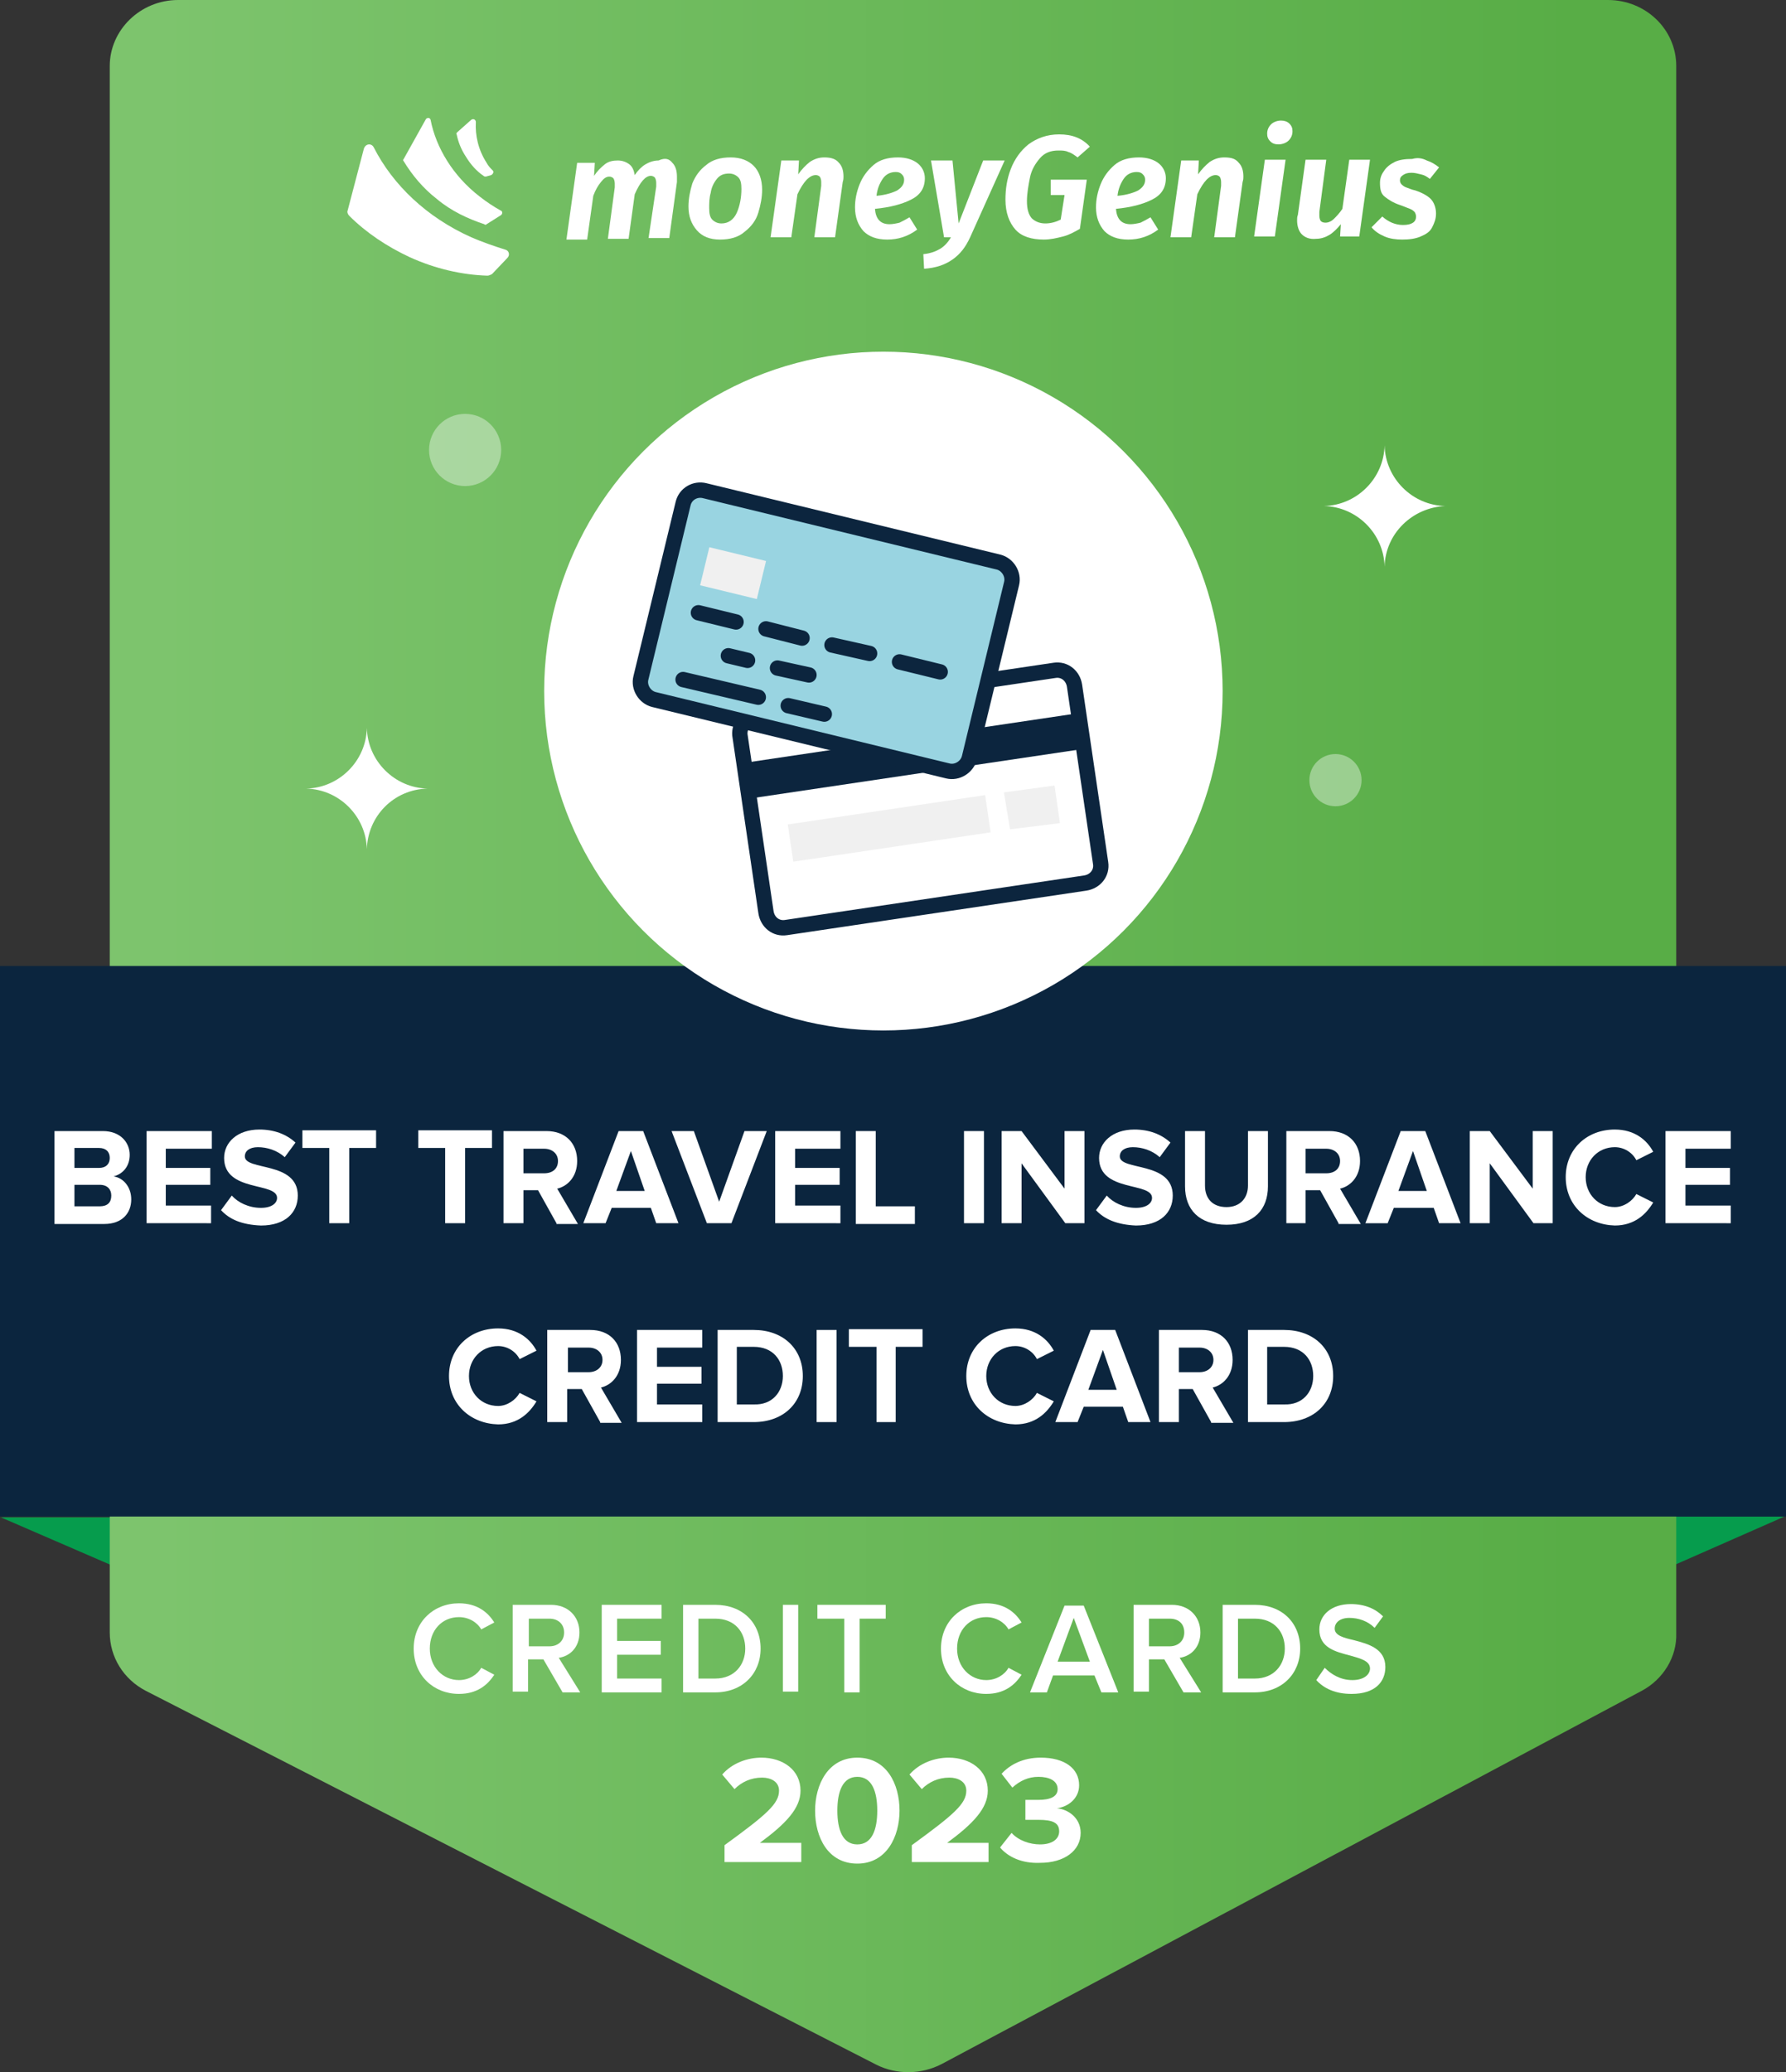<svg xmlns="http://www.w3.org/2000/svg" xmlns:xlink="http://www.w3.org/1999/xlink" version="1.1" id="Layer_1" x="0px" y="0px" style="enable-background:new 0 0 792 612;" xml:space="preserve" viewBox="279.4 171.3 232.7 269.86">
<rect x="279.4" y="171.3" width="232.7" height="269.86" fill="#333333" stroke="none"/>
<style type="text/css">
	.st0{fill:#069C4D;}
	.st1{fill:url(#SVGID_1_);}
	.st2{fill:#0B253E;}
	.st3{fill:#FFFFFF;}
	.st4{opacity:0.38;fill:#FFFFFF;enable-background:new    ;}
	.st5{fill:#F0F0F0;}
	.st6{fill:none;stroke:#0C253E;stroke-width:2;stroke-linecap:round;stroke-linejoin:round;}
	.st7{fill:#0C253E;}
	.st8{fill:#99D4E1;}
	.st9{fill:none;}
</style>
<polygon class="st0" points="491.9,377.6 511.9,368.8 491.9,368.8 "/>
<polygon class="st0" points="299.6,377.6 279.5,368.9 299.6,368.9 "/>
<linearGradient id="SVGID_1_" gradientUnits="userSpaceOnUse" x1="293.7" y1="305.769" x2="497.804" y2="305.769" gradientTransform="matrix(1 0 0 -1 0 612)">
	<stop offset="3.066375e-02" style="stop-color:#7DC46D"/>
	<stop offset="0.935" style="stop-color:#58AD46"/>
</linearGradient>
<path class="st1" d="M493.3,391.5l-91.2,48.6c-2.7,1.4-5.9,1.4-8.5,0.1l-95.2-48.7c-2.9-1.5-4.7-4.4-4.7-7.6v-204  c0-4.7,4-8.6,8.9-8.6h186.3c4.9,0,8.9,3.8,8.9,8.6V384C497.9,387.1,496.1,390,493.3,391.5z"/>
<g>
	<g>
		<g>
			<rect x="279.4" y="297.1" class="st2" width="232.7" height="71.7"/>
		</g>
	</g>
	<g>
		<g>
			<path class="st3" d="M286.5,330.6v-12h6.3c2.3,0,3.5,1.5,3.5,3.1c0,1.5-0.9,2.5-2.1,2.8c1.3,0.2,2.3,1.4,2.3,3     c0,1.8-1.2,3.2-3.5,3.2H286.5z M293.7,322.1c0-0.8-0.5-1.3-1.4-1.3h-3.2v2.6h3.2C293.2,323.4,293.7,322.9,293.7,322.1z      M293.9,327c0-0.8-0.5-1.4-1.5-1.4h-3.3v2.8h3.3C293.4,328.4,293.9,327.9,293.9,327z"/>
			<path class="st3" d="M298.5,330.6v-12h8.5v2.3H301v2.5h5.8v2.2H301v2.7h5.9v2.3H298.5z"/>
			<path class="st3" d="M308.2,328.9l1.4-1.9c0.8,0.9,2.2,1.6,3.8,1.6c1.4,0,2.1-0.6,2.1-1.3c0-2.1-6.9-0.7-6.9-5.2     c0-2,1.7-3.7,4.6-3.7c1.9,0,3.5,0.6,4.7,1.7l-1.4,1.9c-1-0.9-2.3-1.3-3.5-1.3c-1.1,0-1.7,0.5-1.7,1.2c0,1.9,6.9,0.6,6.9,5.1     c0,2.2-1.6,3.9-4.8,3.9C310.9,330.8,309.3,330.1,308.2,328.9z"/>
			<path class="st3" d="M322.3,330.6v-9.8h-3.5v-2.3h9.6v2.3h-3.5v9.8H322.3z"/>
			<path class="st3" d="M337.4,330.6v-9.8h-3.5v-2.3h9.6v2.3H340v9.8H337.4z"/>
			<path class="st3" d="M351.9,330.6l-2.4-4.3h-1.9v4.3h-2.6v-12h5.6c2.5,0,4,1.6,4,3.9c0,2.1-1.3,3.3-2.6,3.6l2.7,4.6H351.9z      M352.1,322.5c0-1-0.8-1.6-1.8-1.6h-2.7v3.2h2.7C351.4,324.1,352.1,323.5,352.1,322.5z"/>
			<path class="st3" d="M364.9,330.6l-0.7-2h-5.1l-0.8,2h-2.9l4.6-12h3.2l4.6,12H364.9z M361.6,321.2l-1.9,5.2h3.7L361.6,321.2z"/>
			<path class="st3" d="M371.5,330.6l-4.6-12h2.9l3.3,9.2l3.3-9.2h2.9l-4.6,12H371.5z"/>
			<path class="st3" d="M380.4,330.6v-12h8.5v2.3H383v2.5h5.8v2.2H383v2.7h5.9v2.3H380.4z"/>
			<path class="st3" d="M390.9,330.6v-12h2.6v9.8h5.1v2.3H390.9z"/>
			<path class="st3" d="M405,330.6v-12h2.6v12H405z"/>
			<path class="st3" d="M418.2,330.6l-5.7-7.8v7.8h-2.6v-12h2.6l5.6,7.5v-7.5h2.6v12H418.2z"/>
			<path class="st3" d="M422.2,328.9l1.4-1.9c0.8,0.9,2.2,1.6,3.8,1.6c1.4,0,2.1-0.6,2.1-1.3c0-2.1-6.9-0.7-6.9-5.2     c0-2,1.7-3.7,4.6-3.7c1.9,0,3.5,0.6,4.7,1.7l-1.4,1.9c-1-0.9-2.3-1.3-3.5-1.3c-1.1,0-1.7,0.5-1.7,1.2c0,1.9,6.9,0.6,6.9,5.1     c0,2.2-1.6,3.9-4.8,3.9C425,330.8,423.3,330.1,422.2,328.9z"/>
			<path class="st3" d="M433.8,325.8v-7.2h2.6v7.1c0,1.7,1,2.8,2.8,2.8s2.8-1.2,2.8-2.8v-7.1h2.6v7.2c0,3-1.8,5-5.4,5     C435.6,330.8,433.8,328.8,433.8,325.8z"/>
			<path class="st3" d="M453.8,330.6l-2.4-4.3h-1.9v4.3H447v-12h5.6c2.5,0,4,1.6,4,3.9c0,2.1-1.3,3.3-2.6,3.6l2.7,4.6H453.8z      M454,322.5c0-1-0.8-1.6-1.8-1.6h-2.7v3.2h2.7C453.3,324.1,454,323.5,454,322.5z"/>
			<path class="st3" d="M466.9,330.6l-0.7-2H461l-0.8,2h-2.9l4.6-12h3.2l4.6,12H466.9z M463.5,321.2l-1.9,5.2h3.7L463.5,321.2z"/>
			<path class="st3" d="M479.2,330.6l-5.7-7.8v7.8h-2.6v-12h2.6l5.6,7.5v-7.5h2.6v12H479.2z"/>
			<path class="st3" d="M483.4,324.6c0-3.7,2.8-6.2,6.4-6.2c2.6,0,4.2,1.4,5,2.9l-2.2,1.1c-0.5-1-1.6-1.7-2.8-1.7     c-2.2,0-3.8,1.7-3.8,3.9s1.6,3.9,3.8,3.9c1.2,0,2.3-0.8,2.8-1.7l2.2,1.1c-0.9,1.5-2.4,3-5,3C486.2,330.8,483.4,328.3,483.4,324.6     z"/>
			<path class="st3" d="M496.4,330.6v-12h8.5v2.3h-5.9v2.5h5.8v2.2h-5.8v2.7h5.9v2.3H496.4z"/>
			<path class="st3" d="M337.9,350.5c0-3.7,2.8-6.2,6.4-6.2c2.6,0,4.2,1.4,5,2.9l-2.2,1.1c-0.5-1-1.6-1.7-2.8-1.7     c-2.2,0-3.8,1.7-3.8,3.9s1.6,3.9,3.8,3.9c1.2,0,2.3-0.8,2.8-1.7l2.2,1.1c-0.9,1.5-2.4,3-5,3C340.7,356.7,337.9,354.2,337.9,350.5     z"/>
			<path class="st3" d="M357.6,356.5l-2.4-4.3h-1.9v4.3h-2.6v-12h5.6c2.5,0,4,1.6,4,3.9c0,2.1-1.3,3.3-2.6,3.6l2.7,4.6H357.6z      M357.9,348.4c0-1-0.8-1.6-1.8-1.6h-2.7v3.2h2.7C357.1,350,357.9,349.4,357.9,348.4z"/>
			<path class="st3" d="M362.4,356.5v-12h8.5v2.3H365v2.5h5.8v2.2H365v2.7h5.9v2.3H362.4z"/>
			<path class="st3" d="M372.9,356.5v-12h4.7c3.8,0,6.4,2.4,6.4,6s-2.6,6-6.4,6H372.9z M381.4,350.5c0-2.1-1.3-3.8-3.8-3.8h-2.2v7.5     h2.2C380,354.3,381.4,352.6,381.4,350.5z"/>
			<path class="st3" d="M385.8,356.5v-12h2.6v12H385.8z"/>
			<path class="st3" d="M393.6,356.5v-9.8H390v-2.3h9.6v2.3h-3.5v9.8H393.6z"/>
			<path class="st3" d="M405.3,350.5c0-3.7,2.8-6.2,6.4-6.2c2.6,0,4.2,1.4,5,2.9l-2.2,1.1c-0.5-1-1.6-1.7-2.8-1.7     c-2.2,0-3.8,1.7-3.8,3.9s1.6,3.9,3.8,3.9c1.2,0,2.3-0.8,2.8-1.7l2.2,1.1c-0.9,1.5-2.4,3-5,3C408.1,356.7,405.3,354.2,405.3,350.5     z"/>
			<path class="st3" d="M426.4,356.5l-0.7-2h-5.1l-0.8,2h-2.9l4.6-12h3.2l4.6,12H426.4z M423.1,347.1l-1.9,5.2h3.7L423.1,347.1z"/>
			<path class="st3" d="M437.2,356.5l-2.4-4.3H433v4.3h-2.6v-12h5.6c2.5,0,4,1.6,4,3.9c0,2.1-1.3,3.3-2.6,3.6l2.7,4.6H437.2z      M437.5,348.4c0-1-0.8-1.6-1.8-1.6H433v3.2h2.7C436.7,350,437.5,349.4,437.5,348.4z"/>
			<path class="st3" d="M442,356.5v-12h4.7c3.8,0,6.4,2.4,6.4,6s-2.6,6-6.4,6H442z M450.5,350.5c0-2.1-1.3-3.8-3.8-3.8h-2.2v7.5h2.2     C449.1,354.3,450.5,352.6,450.5,350.5z"/>
		</g>
	</g>
</g>
<g>
	<g>
		<circle class="st3" cx="394.5" cy="261.3" r="44.2"/>
	</g>
</g>
<path class="st3" d="M467.7,237.2c-4.3-0.1-7.8-3.6-7.9-7.9c-0.1,4.3-3.6,7.8-7.9,7.9c4.3,0.1,7.8,3.6,7.9,7.9  C459.9,240.8,463.4,237.4,467.7,237.2z"/>
<path class="st3" d="M335.1,274c-4.3-0.1-7.8-3.6-7.9-7.9c-0.1,4.3-3.6,7.8-7.9,7.9c4.3,0.1,7.8,3.6,7.9,7.9  C327.3,277.6,330.7,274.1,335.1,274z"/>
<circle class="st4" cx="340" cy="229.9" r="4.7"/>
<circle class="st4" cx="453.4" cy="272.9" r="3.4"/>
<g>
	<g>
		<g>
			<g>
				<path class="st3" d="M340.8,202.2c-5.8-2.6-10.2-6.8-12.7-11.7c-0.3-0.6-1.1-0.5-1.3,0.2l-2.1,8c-0.1,0.2,0,0.5,0.2,0.7      c2.2,2.2,4.9,4,7.9,5.4c3.3,1.5,6.8,2.3,10.1,2.4c0.2,0,0.4-0.1,0.6-0.2l2-2.1c0.4-0.4,0.2-1-0.3-1.1      C343.6,203.3,342.2,202.8,340.8,202.2z"/>
			</g>
		</g>
		<g>
			<g>
				<path class="st3" d="M342.8,192.5c-1.1-1.7-1.5-3.6-1.4-5.3c0-0.3-0.3-0.5-0.6-0.3l-1.8,1.6c-0.1,0.1-0.2,0.2-0.1,0.3      c0.2,1,0.6,2,1.2,2.9c0.6,1,1.4,1.9,2.3,2.5c0.1,0.1,0.2,0.1,0.3,0.1l0.7-0.2c0.2-0.1,0.4-0.4,0.2-0.6      C343.3,193.2,343,192.9,342.8,192.5z"/>
			</g>
		</g>
		<g>
			<g>
				<path class="st3" d="M344.7,199.3l-1.9,1.2c-0.1,0.1-0.2,0.1-0.3,0c-2.1-0.7-4.3-1.7-6.2-3.3c-1.8-1.4-3.2-3.1-4.3-4.9      c-0.1-0.1-0.1-0.2,0-0.3l2.9-5.2c0.2-0.2,0.5-0.2,0.6,0.1c0.7,3.6,2.9,7.3,6.4,10c0.9,0.7,1.8,1.3,2.7,1.8      C344.9,198.8,344.9,199.1,344.7,199.3z"/>
			</g>
		</g>
	</g>
	<g>
		<path class="st3" d="M367,192.5c0.4,0.4,0.6,1,0.6,1.8c0,0.3,0,0.5,0,0.7l-1,7.3h-2.7l1-6.7c0-0.1,0-0.3,0-0.5    c0-0.3-0.1-0.6-0.2-0.7c-0.1-0.1-0.3-0.2-0.5-0.2c-0.7,0-1.4,0.8-2.1,2.4l-0.8,5.8h-2.7l0.9-6.7c0-0.2,0-0.4,0-0.5    c0-0.3-0.1-0.6-0.2-0.7c-0.1-0.1-0.3-0.2-0.5-0.2c-0.4,0-0.7,0.2-1.1,0.7s-0.7,1-1,1.8l-0.8,5.7h-2.7l1.4-10h2.3l-0.1,1.7    c0.4-0.6,0.9-1.1,1.4-1.5s1.1-0.5,1.7-0.5s1.1,0.2,1.5,0.5s0.6,0.8,0.7,1.4c0.4-0.6,0.9-1.1,1.4-1.4s1.1-0.5,1.7-0.5    C366.1,191.8,366.6,192,367,192.5z"/>
		<path class="st3" d="M370.2,201.3c-0.7-0.8-1.1-1.8-1.1-3.1c0-1,0.2-2,0.5-3c0.4-1,1-1.8,1.8-2.4c0.8-0.7,1.9-1,3.2-1    c1.3,0,2.3,0.4,3,1.1c0.7,0.7,1.1,1.8,1.1,3.1c0,1-0.2,2-0.5,3s-0.9,1.8-1.8,2.5c-0.8,0.7-1.9,1-3.2,1    C371.9,202.5,370.9,202.1,370.2,201.3z M375.4,199c0.4-0.9,0.6-2,0.6-3.1c0-0.7-0.1-1.2-0.4-1.5s-0.7-0.5-1.2-0.5    c-0.7,0-1.2,0.2-1.6,0.7s-0.7,1.1-0.8,1.8c-0.2,0.7-0.2,1.4-0.2,2c0,0.7,0.1,1.2,0.4,1.5s0.7,0.5,1.2,0.5    C374.3,200.4,375,199.9,375.4,199z"/>
		<path class="st3" d="M388.7,192.5c0.4,0.4,0.6,1,0.6,1.8c0,0.2,0,0.4-0.1,0.7l-1,7.2h-2.7l0.9-6.7c0-0.2,0-0.4,0-0.5    c0-0.3-0.1-0.6-0.2-0.7s-0.3-0.2-0.5-0.2c-0.8,0-1.6,0.8-2.4,2.5l-0.8,5.6h-2.7l1.4-10h2.3l-0.1,1.8c0.5-0.7,1-1.2,1.5-1.6    c0.6-0.4,1.2-0.6,1.9-0.6C387.7,191.8,388.3,192,388.7,192.5z"/>
		<path class="st3" d="M398.1,197.3c-1.2,0.6-2.7,1-4.7,1.2c0.1,1.3,0.7,2,1.9,2c0.4,0,0.9-0.1,1.3-0.2c0.4-0.2,0.8-0.4,1.3-0.7    l1,1.6c-1.2,0.9-2.5,1.3-3.9,1.3s-2.4-0.4-3.1-1.1c-0.7-0.8-1.1-1.8-1.1-3.1c0-1,0.2-2,0.6-3s1-1.8,1.8-2.5s1.9-1,3.2-1    c1.1,0,2,0.3,2.6,0.8s0.9,1.2,0.9,1.9C399.9,195.8,399.3,196.7,398.1,197.3z M396.3,196.1c0.6-0.4,0.9-0.8,0.9-1.4    c0-0.3-0.1-0.5-0.3-0.7c-0.2-0.2-0.4-0.3-0.8-0.3c-0.7,0-1.3,0.3-1.7,0.9c-0.4,0.6-0.7,1.3-0.8,2.2    C394.8,196.7,395.7,196.4,396.3,196.1z"/>
		<path class="st3" d="M405.8,202.2c-0.6,1.3-1.3,2.2-2.3,2.9s-2.2,1.1-3.7,1.2l-0.1-1.9c1-0.1,1.7-0.4,2.2-0.7s1-0.8,1.4-1.5h-0.9    l-1.7-10h2.8l0.8,8.2l3.2-8.2h2.8L405.8,202.2z"/>
		<path class="st3" d="M421.4,190.4l-1.6,1.4c-0.4-0.3-0.8-0.6-1.2-0.7c-0.4-0.2-0.8-0.2-1.3-0.2c-1,0-1.8,0.3-2.4,1    s-1.1,1.5-1.3,2.5s-0.4,2.1-0.4,3.1s0.2,1.7,0.6,2.2c0.4,0.4,1,0.7,1.8,0.7c0.7,0,1.4-0.2,2-0.5l0.5-3.2h-1.8v-2h4.7l-0.9,6.4    c-0.7,0.4-1.4,0.8-2.2,1c-0.8,0.2-1.6,0.4-2.5,0.4c-1.6,0-2.9-0.4-3.7-1.3c-0.8-0.9-1.3-2.2-1.3-3.9c0-1.4,0.2-2.7,0.7-4    s1.3-2.4,2.3-3.2c1.1-0.8,2.4-1.3,4-1.3C419.1,188.8,420.4,189.3,421.4,190.4z"/>
		<path class="st3" d="M429.5,197.3c-1.2,0.6-2.7,1-4.7,1.2c0.1,1.3,0.7,2,1.9,2c0.4,0,0.9-0.1,1.3-0.2c0.4-0.2,0.8-0.4,1.3-0.7    l1,1.6c-1.2,0.9-2.5,1.3-3.9,1.3s-2.4-0.4-3.1-1.1c-0.7-0.8-1.1-1.8-1.1-3.1c0-1,0.2-2,0.6-3s1-1.8,1.8-2.5s1.9-1,3.2-1    c1.1,0,2,0.3,2.6,0.8s0.9,1.2,0.9,1.9C431.3,195.8,430.7,196.7,429.5,197.3z M427.7,196.1c0.6-0.4,0.9-0.8,0.9-1.4    c0-0.3-0.1-0.5-0.3-0.7c-0.2-0.2-0.4-0.3-0.8-0.3c-0.7,0-1.3,0.3-1.7,0.9c-0.4,0.6-0.7,1.3-0.8,2.2    C426.2,196.7,427.1,196.4,427.7,196.1z"/>
		<path class="st3" d="M440.8,192.5c0.4,0.4,0.6,1,0.6,1.8c0,0.2,0,0.4-0.1,0.7l-1,7.2h-2.7l0.9-6.7c0-0.2,0-0.4,0-0.5    c0-0.3-0.1-0.6-0.2-0.7s-0.3-0.2-0.5-0.2c-0.8,0-1.6,0.8-2.4,2.5l-0.8,5.6h-2.7l1.4-10h2.3l-0.1,1.8c0.5-0.7,1-1.2,1.5-1.6    c0.6-0.4,1.2-0.6,1.9-0.6C439.9,191.8,440.4,192,440.8,192.5z"/>
		<path class="st3" d="M446.9,192.1l-1.4,10h-2.7l1.4-10H446.9z M444.9,189.7c-0.3-0.3-0.4-0.6-0.4-1c0-0.5,0.2-0.9,0.5-1.2    s0.8-0.5,1.3-0.5c0.4,0,0.8,0.1,1.1,0.4s0.4,0.6,0.4,1c0,0.5-0.2,0.9-0.5,1.2s-0.8,0.5-1.3,0.5C445.5,190.1,445.2,190,444.9,189.7    z"/>
		<path class="st3" d="M449,201.8c-0.4-0.4-0.6-1.1-0.6-1.8c0-0.2,0-0.5,0.1-0.7l1-7.2h2.7l-0.9,6.8c0,0.2,0,0.4,0,0.5    c0,0.3,0.1,0.6,0.2,0.7c0.1,0.1,0.3,0.2,0.6,0.2c0.4,0,0.8-0.2,1.1-0.5s0.7-0.7,1.1-1.3l0.9-6.4h2.7l-1.4,10H454l0.1-1.6    c-0.5,0.6-1,1.1-1.5,1.4s-1.1,0.5-1.7,0.5C450,202.5,449.4,202.2,449,201.8z"/>
		<path class="st3" d="M465.3,192.2c0.6,0.2,1.1,0.5,1.6,0.9l-1.2,1.5c-0.4-0.3-0.7-0.5-1.2-0.6c-0.4-0.1-0.8-0.2-1.2-0.2    c-0.5,0-0.8,0.1-1.1,0.3s-0.4,0.4-0.4,0.7c0,0.2,0.1,0.4,0.2,0.5s0.3,0.3,0.6,0.4c0.3,0.1,0.7,0.3,1.2,0.4c0.9,0.3,1.6,0.7,2,1.1    s0.7,1.1,0.7,1.9c0,0.7-0.2,1.2-0.5,1.8s-0.8,0.9-1.5,1.2s-1.5,0.4-2.4,0.4c-0.8,0-1.6-0.1-2.3-0.4s-1.3-0.7-1.7-1.2l1.4-1.4    c0.8,0.7,1.7,1.1,2.7,1.1c0.6,0,1-0.1,1.3-0.3s0.4-0.5,0.4-0.8c0-0.2-0.1-0.5-0.2-0.6s-0.3-0.3-0.6-0.4c-0.3-0.1-0.7-0.3-1.3-0.5    c-0.9-0.3-1.5-0.7-2-1.1s-0.6-1-0.6-1.8c0-0.6,0.2-1.1,0.5-1.5c0.3-0.5,0.8-0.9,1.4-1.2s1.4-0.4,2.3-0.4    C464.1,191.8,464.7,191.9,465.3,192.2z"/>
	</g>
</g>
<g id="c">
</g>
<g>
	<g>
		<path class="st3" d="M333.3,386c0-3.5,2.6-5.9,5.9-5.9c2.4,0,3.8,1.2,4.6,2.5l-1.7,0.9c-0.5-0.9-1.6-1.6-2.9-1.6    c-2.2,0-3.8,1.7-3.8,4.1c0,2.4,1.7,4.1,3.8,4.1c1.3,0,2.4-0.7,2.9-1.6l1.7,0.9c-0.9,1.4-2.3,2.5-4.6,2.5    C335.9,391.9,333.3,389.5,333.3,386z"/>
		<path class="st3" d="M350.2,387.4h-2v4.2h-2v-11.3h5c2.2,0,3.7,1.5,3.7,3.6c0,2-1.3,3.1-2.7,3.3l2.8,4.5h-2.3L350.2,387.4z     M351,382.1h-2.7v3.6h2.7c1.1,0,1.9-0.7,1.9-1.8S352.1,382.1,351,382.1z"/>
		<path class="st3" d="M357.8,380.3h7.8v1.8h-5.8v2.9h5.7v1.8h-5.7v3.1h5.8v1.8h-7.8V380.3z"/>
		<path class="st3" d="M368.4,380.3h4.2c3.5,0,5.9,2.3,5.9,5.7c0,3.3-2.4,5.7-5.9,5.7h-4.2V380.3z M372.6,389.9    c2.5,0,3.9-1.8,3.9-3.9c0-2.2-1.4-3.9-3.9-3.9h-2.2v7.8H372.6z"/>
		<path class="st3" d="M381.4,380.3h2v11.3h-2V380.3z"/>
		<path class="st3" d="M389.3,382.1h-3.4v-1.8h8.9v1.8h-3.4v9.6h-2V382.1z"/>
		<path class="st3" d="M402,386c0-3.5,2.6-5.9,5.9-5.9c2.4,0,3.8,1.2,4.6,2.5l-1.7,0.9c-0.5-0.9-1.6-1.6-2.9-1.6    c-2.2,0-3.8,1.7-3.8,4.1c0,2.4,1.7,4.1,3.8,4.1c1.3,0,2.4-0.7,2.9-1.6l1.7,0.9c-0.9,1.4-2.3,2.5-4.6,2.5    C404.6,391.9,402,389.5,402,386z"/>
		<path class="st3" d="M422,389.5h-5.4l-0.8,2.2h-2.2l4.5-11.3h2.5l4.5,11.3h-2.2L422,389.5z M417.2,387.7h4.2l-2.1-5.7L417.2,387.7    z"/>
		<path class="st3" d="M431.1,387.4h-2v4.2h-2v-11.3h5c2.2,0,3.7,1.5,3.7,3.6c0,2-1.3,3.1-2.7,3.3l2.8,4.5h-2.3L431.1,387.4z     M431.8,382.1h-2.7v3.6h2.7c1.1,0,1.9-0.7,1.9-1.8S433,382.1,431.8,382.1z"/>
		<path class="st3" d="M438.7,380.3h4.2c3.5,0,5.9,2.3,5.9,5.7c0,3.3-2.4,5.7-5.9,5.7h-4.2V380.3z M442.9,389.9    c2.5,0,3.9-1.8,3.9-3.9c0-2.2-1.4-3.9-3.9-3.9h-2.2v7.8H442.9z"/>
		<path class="st3" d="M452,388.5c0.8,0.8,2,1.6,3.6,1.6c1.6,0,2.3-0.8,2.3-1.5c0-1-1.2-1.3-2.6-1.7c-1.9-0.5-4-1-4-3.4    c0-1.9,1.6-3.3,4.1-3.3c1.8,0,3.2,0.6,4.2,1.6l-1.1,1.5c-0.9-0.9-2.1-1.3-3.3-1.3c-1.2,0-1.9,0.6-1.9,1.4c0,0.9,1.2,1.2,2.5,1.5    c1.9,0.5,4.1,1.1,4.1,3.5c0,1.9-1.3,3.5-4.4,3.5c-2.1,0-3.6-0.7-4.6-1.8L452,388.5z"/>
	</g>
</g>
<g id="d">
	<g>
		<g>
			<path class="st3" d="M377.8,264.4l39-5.8c1.3-0.2,2.4,0.7,2.6,2l3.4,23.1c0.2,1.3-0.7,2.4-2,2.6l-39,5.8c-1.3,0.2-2.4-0.7-2.6-2     l-3.4-23.1C375.7,265.8,376.6,264.6,377.8,264.4z"/>
			<g>
				<g>
					
						<rect x="382.3" y="276.8" transform="matrix(0.989 -0.147 0.147 0.989 -36.746 61.114)" class="st5" width="26" height="4.9"/>
					<polygon class="st5" points="417.5,278.5 411,279.3 410.2,274.5 416.8,273.6      "/>
					<path class="st6" d="M377.8,264.4l39-5.8c1.3-0.2,2.4,0.7,2.6,2l3.4,23.1c0.2,1.3-0.7,2.4-2,2.6l-39,5.8       c-1.3,0.2-2.4-0.7-2.6-2l-3.4-23.1C375.7,265.8,376.6,264.6,377.8,264.4z"/>
					
						<rect x="376.4" y="267.4" transform="matrix(0.989 -0.147 0.147 0.989 -35.308 61.538)" class="st7" width="45" height="4.7"/>
				</g>
				<g>
					<path class="st8" d="M371.2,235.1l38.4,9.3c1.2,0.3,2,1.5,1.7,2.7l-5.5,22.8c-0.3,1.2-1.5,2-2.7,1.7l-38.4-9.3       c-1.2-0.3-2-1.5-1.7-2.7l5.5-22.8C368.7,235.6,370,234.9,371.2,235.1z"/>
					<path class="st6" d="M371.2,235.2l38.3,9.3c1.2,0.3,2,1.6,1.7,2.8l-5.5,22.7c-0.3,1.2-1.6,2-2.8,1.7l-38.3-9.3       c-1.2-0.3-2-1.6-1.7-2.8l5.5-22.7C368.7,235.6,370,234.9,371.2,235.2z"/>
					<line class="st6" x1="370.4" y1="251.1" x2="375.3" y2="252.3"/>
					<line class="st6" x1="368.4" y1="259.8" x2="378.2" y2="262.1"/>
					<line class="st6" x1="382.1" y1="263.2" x2="386.8" y2="264.3"/>
					<line class="st6" x1="380.7" y1="258.3" x2="384.8" y2="259.2"/>
					<line class="st6" x1="374.3" y1="256.7" x2="376.8" y2="257.3"/>
					
						<rect x="372.3" y="242.3" transform="matrix(0.236 -0.972 0.972 0.236 47.24 552.215)" class="st5" width="5.1" height="7.6"/>
					<line class="st6" x1="379.2" y1="253.2" x2="383.9" y2="254.4"/>
					<line class="st6" x1="387.8" y1="255.3" x2="392.7" y2="256.4"/>
					<line class="st6" x1="396.6" y1="257.5" x2="401.9" y2="258.8"/>
				</g>
			</g>
		</g>
		<path class="st9" d="M428,227.9h-70.5v72h72v-72H428z M428,298.4h-69v-69h69V298.4z"/>
	</g>
</g>
<g>
	<path class="st3" d="M373.8,413.8v-2.2c5.5-4,7.1-5.4,7.1-7.1c0-1.2-1.1-1.7-2.2-1.7c-1.5,0-2.7,0.6-3.6,1.5l-1.6-1.9   c1.3-1.5,3.3-2.2,5.1-2.2c2.8,0,5.1,1.6,5.1,4.3c0,2.3-1.9,4.3-5.3,6.8h5.4v2.5H373.8z"/>
	<path class="st3" d="M385.6,407.1c0-3.4,1.7-6.9,5.5-6.9c3.8,0,5.5,3.4,5.5,6.9c0,3.4-1.7,6.9-5.5,6.9   C387.3,414,385.6,410.6,385.6,407.1z M393.7,407.1c0-2.5-0.7-4.4-2.6-4.4c-1.9,0-2.6,1.9-2.6,4.4c0,2.5,0.7,4.4,2.6,4.4   C393,411.5,393.7,409.6,393.7,407.1z"/>
	<path class="st3" d="M398.2,413.8v-2.2c5.5-4,7.1-5.4,7.1-7.1c0-1.2-1.1-1.7-2.2-1.7c-1.5,0-2.7,0.6-3.6,1.5l-1.6-1.9   c1.3-1.5,3.3-2.2,5.1-2.2c2.8,0,5.1,1.6,5.1,4.3c0,2.3-1.9,4.3-5.3,6.8h5.4v2.5H398.2z"/>
	<path class="st3" d="M409.7,411.9l1.5-1.9c0.9,1,2.4,1.5,3.7,1.5c1.6,0,2.5-0.7,2.5-1.7c0-1.1-0.8-1.5-2.7-1.5c-0.6,0-1.5,0-1.7,0   v-2.6c0.2,0,1.2,0,1.7,0c1.5,0,2.5-0.4,2.5-1.4c0-1.1-1.1-1.6-2.5-1.6c-1.3,0-2.4,0.5-3.4,1.4l-1.4-1.8c1.1-1.2,2.8-2.1,5.1-2.1   c3.1,0,5,1.4,5,3.6c0,1.7-1.4,2.8-2.9,3c1.4,0.1,3.1,1.2,3.1,3.2c0,2.3-2.1,3.9-5.3,3.9C412.5,414,410.7,413.1,409.7,411.9z"/>
</g>
</svg>